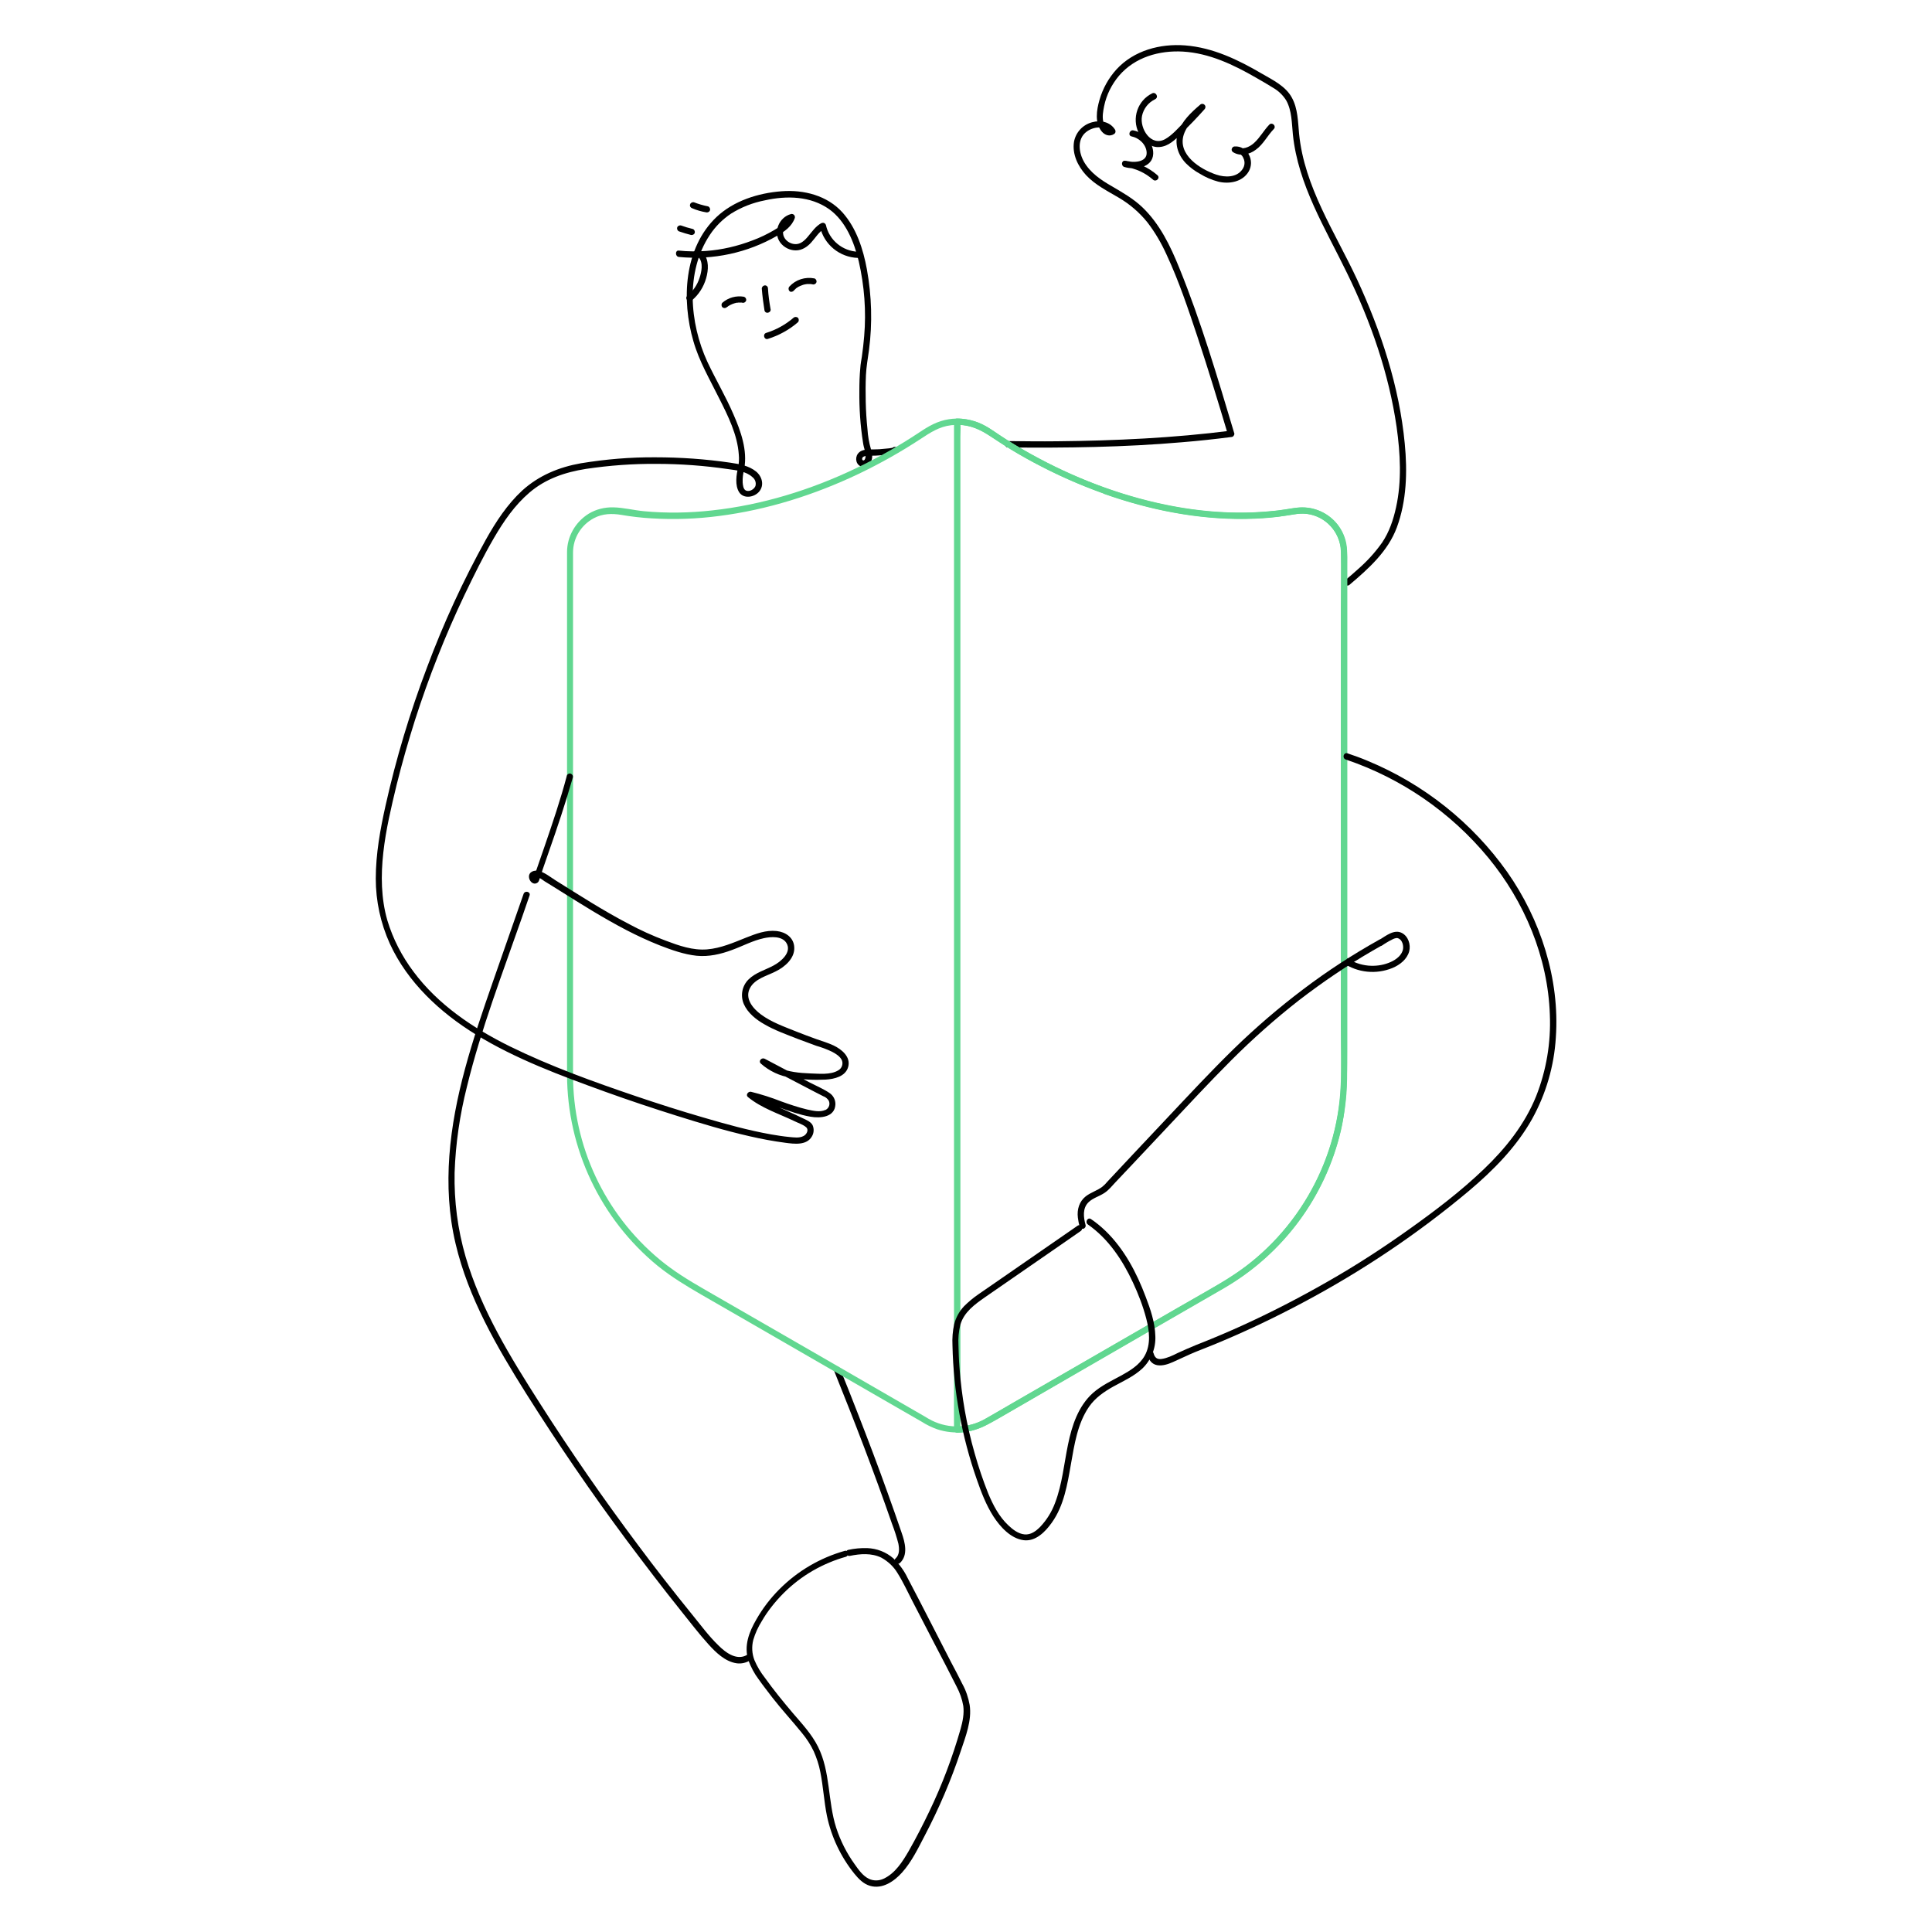 <?xml version="1.0" encoding="utf-8"?>
<!-- Generator: Adobe Illustrator 28.0.0, SVG Export Plug-In . SVG Version: 6.00 Build 0)  -->
<svg version="1.1" id="artwork" xmlns="http://www.w3.org/2000/svg" xmlns:xlink="http://www.w3.org/1999/xlink" x="0px" y="0px"
	 viewBox="0 0 1000 1000" style="enable-background:new 0 0 1000 1000;" xml:space="preserve">
<style type="text/css">
	.st0{fill:#61D790;}
</style>
<path d="M715.4,489.3c1.6-1,3.3-2.1,5-2.9c0.8-0.5,1.7-0.8,2.7-0.9c2.8,0.5,3.7,4.3,2.9,6.6c-1.1,3.2-4.4,5.2-7.3,6.3
	c-3.4,1.3-7,1.7-10.5,1.4c-4.1-0.4-8-1.8-11.4-4.2c-1.7-1.2-3.3,1.6-1.6,2.8c7.5,5.1,17.1,6.1,25.6,2.6c3.8-1.6,7.5-4.5,8.6-8.6
	c0.9-3.5-0.5-7.8-3.8-9.5c-4-2.1-8.4,1.6-11.7,3.6C712,487.6,713.6,490.4,715.4,489.3L715.4,489.3z"/>
<path d="M431.6,709.2c10.6,26.3,20.8,52.7,30.1,79.5c1.3,3.4,2.4,6.8,3.3,10.3c0.5,2.7,0.7,5.7-1.5,7.7c-1.5,1.4,0.8,3.7,2.3,2.3
	c4.4-4.1,2.6-10.7,0.9-15.6c-2.4-7-4.8-13.9-7.3-20.8c-4.9-13.7-10.1-27.4-15.4-41c-3-7.8-6.1-15.5-9.2-23.2
	C433.9,706.5,430.8,707.3,431.6,709.2L431.6,709.2z"/>
<path d="M521.8,231.6c30.1,0.3,60.1-0.1,90.1-2.7c8.5-0.7,16.9-1.6,25.4-2.7c0.9,0,1.6-0.8,1.6-1.7c0-0.1,0-0.3-0.1-0.4
	c-8.6-28.7-17.1-57.6-28.4-85.4c-4.6-11.4-10.1-22.8-19.1-31.4c-4.7-4.5-10.2-7.6-15.8-10.9c-5.6-3.2-11.1-6.9-14.4-12.6
	c-2.8-4.9-3.7-12,1.4-15.7c3.4-2.5,9.2-3.4,11.7,0.7l0.6-2.2c-1.9,1.2-3.3-2.2-3.7-3.5c-0.7-2.6-0.1-5.7,0.4-8.2
	c1.2-5.8,3.9-11.2,7.7-15.7c8.2-9.6,20.8-13.2,33.1-12.5c13.6,0.8,26.2,6.8,37.8,13.5c3,1.7,5.9,3.4,8.8,5.2
	c2.8,1.6,5.1,3.8,6.8,6.5c3,5.3,2.9,11.9,3.5,17.8c2.7,26,16.8,48.5,28,71.6c12.3,25.1,21.7,52.1,25.7,79.8
	c1.9,13.7,2.7,27.9-0.3,41.5c-1.4,6.4-3.5,12.7-7.2,18.2c-3.6,5.1-7.8,9.7-12.5,13.8c-2.2,2-4.4,3.9-6.7,5.8
	c-1.6,1.4,0.7,3.6,2.3,2.3c9.8-8.3,19.9-17.3,24.5-29.7c5.1-13.8,5.5-28.9,4.1-43.4c-2.8-29.5-12.3-58.2-24.7-85
	c-11.4-24.4-27.3-47.9-30-75.4c-0.6-6.3-0.6-12.9-3.7-18.6c-3.2-6-9.9-9.2-15.6-12.5C641,31,627.8,24.6,613.4,23.5
	c-12.9-1-26.5,2.6-35.5,12.4c-4.1,4.5-7.1,9.9-8.8,15.8c-1.5,5.2-2.6,11.9,1.2,16.4c1.6,1.9,4.1,2.7,6.3,1.3c0.8-0.5,1-1.4,0.6-2.2
	c-2.5-4.1-7.5-5.2-12-3.9c-4.8,1.3-8.4,5.2-9.3,10.1c-1,6.4,2,12.6,6.2,17.2c4.7,5.1,11.2,8.3,17.1,11.8c5.6,3.3,10.6,7.6,14.7,12.7
	c4,5.2,7.3,10.9,10,16.9c6.3,13.5,11.1,27.9,15.8,42c5.6,16.9,10.8,34,15.9,51l1.6-2.1c-29.8,3.8-59.9,5.2-89.9,5.5
	c-8.5,0.1-17,0-25.5-0.1C519.7,228.4,519.7,231.6,521.8,231.6L521.8,231.6z"/>
<path d="M448,235.4c0.1,0.9,0,1.8-0.5,2.6c-0.4,0.4-0.9,0.5-1.2-0.1c-0.2-0.6,0.1-1.2,0.6-1.5c0.9-0.4,1.8-0.6,2.8-0.5
	c2.4,0,4.9-0.1,7.3-0.3c1.3-0.1,2.5-0.2,3.8-0.4c1-0.1,2.9-0.1,3.6-1c0.5-0.5,0.6-1.3,0.3-2c-0.3-0.6-0.9-0.9-1.6-0.9
	c-0.7,0-1.4,0.5-1.6,1.2l0,0.1c-0.5,2,2.7,2.9,3.1,0.9l0-0.1l-1.6,1.2l0.1,0l-1.4-0.8l0.1,0.1l0.3-2l-0.1,0.1l0.7-0.4
	c-1.7,0.4-3.4,0.6-5.1,0.7c-1.7,0.2-3.3,0.3-5,0.3c-3,0.1-6.6-0.4-8.6,2.3c-1.7,2.4-0.8,6.1,2.3,6.7c1.5,0.2,3-0.4,3.9-1.5
	c0.9-1.3,1.4-2.9,1.2-4.5C451.2,233.3,447.9,233.3,448,235.4L448,235.4z"/>
<path class="st0" d="M572.5,252.6c-12.1-4.3-23.9-9.5-35.3-15.6c-5.5-2.9-10.9-6.1-16.2-9.4c-4.9-3.1-9.5-6.9-14.9-9
	c-4.8-1.8-10-2.4-15-1.6c-5.9,0.9-10.5,3.6-15.4,6.9c-10.4,6.9-21.4,13.1-32.7,18.5c-23.4,11.2-48.7,19-74.5,21.8
	c-11.7,1.3-23.5,1.5-35.2,0.4c-5.3-0.5-10.6-1.9-15.9-2c-4.5-0.1-8.9,1-12.7,3.3c-6.9,4.3-11.2,11.8-11.2,19.9c0,0.8,0,1.7,0,2.5
	v234c0,11.3,0,22.6,0,34c0.1,38.3,17.3,74.6,46.9,98.9c7.1,5.7,14.8,10.4,22.6,14.9l25,14.4l68.6,39.6l20.5,11.8
	c2.5,1.6,5.2,2.9,8,3.9c8.8,2.9,18.4,1.9,26.4-2.7c15-8.5,29.9-17.2,44.8-25.9l65.4-37.8c4.2-2.4,8.4-4.8,12.6-7.3
	c35.9-21,59.3-58.3,62.6-99.8c0.4-5.2,0.4-10.4,0.4-15.6V291.8c0-4.6,0.3-9.2-1.3-13.6c-2.9-8.3-10.2-14.2-18.9-15.4
	c-5.2-0.7-10.4,0.8-15.6,1.4c-5.5,0.6-11,1-16.5,1.1C620.3,265.7,595.8,260.8,572.5,252.6c-2-0.7-2.8,2.4-0.9,3.1
	c23.5,8.3,48.5,13.3,73.5,12.9c5.5-0.1,11-0.4,16.5-1.1c4.9-0.6,10-2.1,14.9-1.5c9.7,1.3,17.1,9.3,17.5,19.1c0.3,9.8,0,19.6,0,29.4
	v216.9c0,11.4,0.5,23-0.3,34.4c-3,40.6-26.5,77.8-61.7,98.2c-14.1,8.2-28.2,16.3-42.3,24.4l-65.4,37.7c-4.8,2.8-9.6,5.6-14.4,8.3
	c-8.4,4.9-18.7,5.2-27.5,0.9c-1.5-0.8-3-1.6-4.4-2.5l-54.7-31.6l-59-34c-8-4.6-15.8-9.4-22.9-15.3c-28.5-23.7-44.9-58.8-44.8-95.8
	c0-3.7,0-7.3,0-11V289c0-1,0-2,0-3c0-7.5,4.2-14.3,10.8-17.8c4.5-2.4,9.3-2.5,14.2-1.7c5.2,0.9,10.4,1.5,15.7,1.8
	c11.6,0.7,23.2,0.3,34.7-1.2c25.2-3.2,49.7-11,72.6-21.9c11-5.3,21.7-11.3,31.9-18c5-3.3,9.7-6.4,15.8-7.1
	c5.6-0.7,11.3,0.5,16.3,3.2c5.1,2.9,9.7,6.4,14.7,9.4c5.1,3.1,10.3,6,15.6,8.7c10.6,5.5,21.6,10.2,32.8,14.2
	C573.6,256.4,574.4,253.3,572.5,252.6z"/>
<path class="st0" d="M669.9,263c-47.8,8.4-98.2-6.1-139.7-29.9c-5.9-3.4-11.6-7-17.2-10.8c-5.2-3.6-11.3-5.6-17.6-5.7
	c-0.9,0-1.6,0.7-1.6,1.6v500.6c0,6.8-0.1,13.5,0,20.3c0,0.3,0,0.6,0,0.9c0,0.9,0.7,1.6,1.6,1.6c8.1-0.1,14.5-3.4,21.3-7.3l20.9-12.1
	l60.9-35.2c11.7-6.8,23.5-13.5,35.2-20.3c30.4-17.7,52.2-47.1,60.3-81.3c3.2-13.9,3.3-27.8,3.3-41.9V288.3c0-7.1-1.7-13.8-7-19
	C684.9,264,677.3,261.7,669.9,263c-2.1,0.3-1.2,3.5,0.9,3.1c12.6-2,23.3,7.8,23.4,20.3c0,3.2,0,6.4,0,9.5v238.7
	c0,7.9,0.1,15.9,0,23.8c-0.7,36.3-17.2,70.5-45.1,93.7c-12,9.9-26.3,17.1-39.7,24.9l-59.2,34.2c-13.2,7.6-26.4,15.2-39.6,22.9
	c-4.6,2.7-9.8,4.2-15.1,4.3l1.6,1.6V226.1c0-2.3,0.2-4.7,0-7c0-0.3,0-0.6,0-0.9l-1.6,1.6c6.7,0.1,12,2.6,17.5,6.3
	c5,3.3,10.1,6.5,15.3,9.5c10.6,6.1,21.5,11.4,32.8,16c23.1,9.3,47.7,15.5,72.7,16.7c12.4,0.6,24.8-0.1,37.1-2.2
	C672.8,265.8,671.9,262.7,669.9,263z"/>
<path d="M385.2,242.7c1.8-9.7-1.8-19.6-5.6-28.3c-4-9.3-9.2-18-13.5-27.2c-9.2-20-11.4-46.5,1.3-65.6c2.9-4.4,6.7-8.2,11.1-11.1
	c5.3-3.3,11.2-5.6,17.4-6.8c11.2-2.5,23.6-2.3,33.3,4.6c8.6,6.2,12.9,17,15.3,27c2.9,12.7,3.9,25.7,2.8,38.7
	c-0.3,3.6-0.7,7.1-1.2,10.6c-0.3,1.9-0.7,3.9-0.8,5.8c-0.4,4-0.5,8-0.5,12c-0.1,8.9,0.5,17.9,1.9,26.7c0.2,1.5,0.6,2.9,1,4.3
	c0.6,2,3.8,1.1,3.1-0.9c-1-3.4-1.6-6.9-1.8-10.4c-0.5-4.7-0.8-9.5-0.9-14.2c-0.1-4.5-0.1-9.1,0.1-13.6c0.2-4.5,1-8.7,1.6-13.2
	c1.8-13.9,1.4-27.9-1.1-41.7c-1.9-10.4-5.4-21.3-12.6-29.4c-7.9-8.8-20-11.9-31.6-11c-12,0.9-24.7,4.9-33.6,13.3
	c-17,16.1-18.2,43.1-12,64.3c3,10.5,8.5,19.8,13.3,29.5c4.6,9.1,9.5,18.9,10.2,29.2c0.2,2.1,0.1,4.3-0.3,6.4
	C381.7,243.9,384.9,244.8,385.2,242.7L385.2,242.7z"/>
<path d="M376.2,159c0,0,0.5-0.4,0.3-0.2c0.2-0.1,0.3-0.2,0.5-0.4c0.3-0.2,0.7-0.4,1.1-0.6c0.6-0.3,1.3-0.6,2-0.8
	c0.4-0.1,0.7-0.2,1.1-0.3c0.1,0,0.2,0,0.3,0c-0.2,0-0.2,0,0,0c0.2,0,0.4,0,0.6-0.1c0.4,0,0.8,0,1.2,0c0.2,0,0.4,0,0.6,0
	c0.2,0,0.2,0,0,0c0.1,0,0.2,0,0.3,0.1c0.9,0.2,1.7-0.3,2-1.1c0.2-0.9-0.3-1.7-1.1-2c-4-0.7-8.1,0.4-11.2,3.1c-0.6,0.6-0.6,1.7,0,2.3
	C374.5,159.6,375.5,159.6,376.2,159L376.2,159z"/>
<path d="M394.3,149.4c0.3,3.8,0.8,7.6,1.4,11.3c0.2,0.9,1.1,1.4,2,1.1c0.9-0.3,1.4-1.1,1.1-2c-0.6-3.5-1.1-6.9-1.3-10.5
	c0-0.9-0.7-1.6-1.6-1.6C395,147.8,394.3,148.5,394.3,149.4L394.3,149.4z"/>
<path d="M410.7,150.6c0.3-0.4,0.7-0.7,1-1c0.1-0.1,0.2-0.2,0.3-0.3c-0.1,0.1,0,0,0.1-0.1c0.2-0.1,0.4-0.3,0.6-0.4
	c0.4-0.3,0.8-0.5,1.3-0.7c0.1-0.1,0.3-0.1,0.4-0.2c0.1,0,0.2-0.1,0.1,0c0.2-0.1,0.5-0.2,0.7-0.3c0.5-0.2,0.9-0.3,1.4-0.4
	c0.4-0.1,0.8-0.1,1.2-0.2c0.5,0,1,0,1.5,0c0.2,0,0.5,0,0.7,0.1c0.5,0.1-0.1,0,0.2,0c0.1,0,0.3,0,0.4,0.1c0.9,0.2,1.7-0.3,2-1.1
	c0.2-0.9-0.3-1.8-1.1-2c-4.7-0.9-9.6,0.6-12.9,4.2c-0.6,0.6-0.6,1.7,0,2.3C409,151.2,410,151.2,410.7,150.6L410.7,150.6z"/>
<path d="M397.5,175.4c5.7-1.8,11-4.7,15.5-8.6c0.6-0.6,0.6-1.7,0-2.3c-0.6-0.6-1.7-0.6-2.3,0c-4.1,3.5-8.9,6.2-14.1,7.8
	C394.6,172.9,395.5,176.1,397.5,175.4L397.5,175.4z"/>
<path d="M351.4,133c17.7,1.7,35.5-2.1,50.9-11c3.8-2.2,7.6-4.8,9.1-9.2c0.2-0.9-0.3-1.8-1.2-2c-0.3-0.1-0.6-0.1-0.8,0
	c-6.2,1.6-9.5,9.5-5.5,14.8c1.9,2.5,4.9,4,8,4c3.2,0,5.9-1.8,7.9-4c2.3-2.5,4-5.6,7-7.3l-2.4-1c2.1,9.3,10.2,15.9,19.7,16.2
	c2.1,0,2.1-3.2,0-3.2c-8-0.3-14.9-6-16.6-13.8c-0.3-0.9-1.2-1.4-2-1.1c-0.1,0-0.2,0.1-0.4,0.1c-2.9,1.6-4.7,4.3-6.8,6.8
	c-1.9,2.3-4.2,4.5-7.4,4c-2.8-0.4-5.5-2.7-5.6-5.7c-0.1-3.1,1.9-5.8,4.9-6.7l-2-2c-1.2,3.4-4.5,5.4-7.5,7.2
	c-3.6,2.1-7.3,3.9-11.1,5.3c-7.8,3-15.9,4.9-24.2,5.5c-4.7,0.3-9.4,0.3-14.1-0.2C349.4,129.5,349.4,132.8,351.4,133L351.4,133z"/>
<path d="M358.1,155.5c3.6-3,6.1-7,7.4-11.5c1.2-4.2,1.6-9.5-1.5-13c-1.4-1.6-3.7,0.7-2.3,2.3c2.4,2.7,1.4,7.5,0.4,10.5
	c-1.2,3.7-3.4,6.9-6.4,9.4C354.2,154.6,356.5,156.8,358.1,155.5L358.1,155.5z"/>
<path d="M351.6,119.8c2,0.7,4,1.3,6,1.8c0.9,0.2,1.8-0.3,2-1.1c0.2-0.9-0.3-1.8-1.1-2c0,0,0,0,0,0c-2.1-0.5-4.1-1.1-6-1.8
	c-0.9-0.2-1.8,0.3-2,1.1C350.3,118.7,350.8,119.6,351.6,119.8z"/>
<path d="M358.3,107.8c2.3,1,4.8,1.7,7.2,2.1c0.9,0.2,1.8-0.3,2-1.1c0.2-0.9-0.3-1.8-1.1-2c0,0,0,0,0,0c-2.5-0.5-4.9-1.2-7.2-2.1
	c-0.9-0.2-1.8,0.3-2,1.1C356.9,106.6,357.4,107.5,358.3,107.8L358.3,107.8z"/>
<path d="M382.1,241.8c-1,3.9-1.8,9.4,0.5,13c2.4,3.6,7.8,2.6,10.3-0.3c2.8-3.3,1.6-7.8-1.5-10.4c-3.8-3.1-8.7-3.9-13.3-4.6
	c-12.9-1.9-25.9-2.8-38.9-2.8c-12.9-0.1-25.8,1-38.6,3.1c-11.3,2-21.7,6.3-30.3,14.1c-7.7,7.1-13.6,16.1-18.7,25.2
	c-11.9,21.4-22.1,43.6-30.6,66.4c-8.8,23.2-16,47.1-21.4,71.3c-2.8,12.5-5.1,25.2-5.1,38c0,11.6,2.5,23.1,7.3,33.7
	c9.2,20,25.9,35.5,44.4,46.9c20.8,12.8,44.2,21.4,67.1,29.7c12.2,4.4,24.5,8.5,36.9,12.4c12.4,3.9,25,7.7,37.7,10.6
	c6.1,1.4,12.4,2.6,18.6,3.4c4.6,0.6,11.1,1.5,13.8-3.4c1-1.7,1.1-3.9,0.3-5.7c-1-1.9-3.4-2.8-5.3-3.7c-4.6-2.3-9.5-4.3-14.2-6.5
	c-4.1-1.9-8.3-3.8-11.8-6.7l-1.6,2.7c10.9,2.4,20.8,7.9,31.8,9.8c5.1,0.9,12.6,0.3,12.9-6.3c0.1-2.4-1.1-4.7-3.1-6
	c-3.1-2.1-6.7-3.6-10-5.3l-23.5-12.4c-1.6-0.8-3.4,1.2-2,2.5c4.4,3.9,9.9,6.5,15.7,7.3c5.9,1,11.9,1.3,17.9,1
	c4.5-0.3,10.2-1.6,11.6-6.5c1.5-5.3-3.4-9.2-7.6-11.2c-2.8-1.3-5.8-2.2-8.7-3.2c-3.6-1.3-7.1-2.6-10.6-4c-6.2-2.5-12.8-4.8-18.2-8.8
	c-4.2-3.1-8.6-8.3-5.7-13.7c2.5-4.8,8.8-6.3,13.3-8.6c4.7-2.3,10-6.8,9.6-12.6c-0.3-5-4.5-7.8-9.1-8.3c-5.6-0.6-10.7,1.4-15.8,3.4
	c-6.5,2.6-13.1,5.5-20.2,6.1c-7.4,0.6-14.5-1.9-21.4-4.5c-6.7-2.5-13.3-5.5-19.6-8.9c-12.8-6.7-25.1-14.6-37.4-22.3
	c-2.7-1.7-5.6-4.1-8.7-4.9c-2.3-0.6-5.3,0.4-5.1,3.2c0.1,1.9,2,4.1,4,3.1c1.1-0.5,1.3-1.6,1.6-2.6c0.5-1.4,1-2.8,1.4-4.2
	c4.4-12.6,8.8-25.1,12.7-37.8c1-3.4,2-6.7,3-10.1c0.2-0.9-0.3-1.7-1.2-2c-0.8-0.2-1.7,0.3-1.9,1.1C290.1,414,286,426,281.9,438
	c-1.8,5.2-3.6,10.4-5.4,15.6c-0.1,0.2-0.2,0.4-0.2,0.7l-0.2,0.4l1.2-0.3c-0.1,0-0.2-0.4-0.2-0.4l0,0c-0.1-0.2,0.1-0.2,0.4,0
	c1.3-0.2,3.3,1.4,4.3,2.1c2.7,1.6,5.3,3.3,7.9,4.9c11.3,7.1,22.6,14.2,34.5,20.4c5.6,2.9,11.4,5.6,17.2,7.9
	c6.2,2.4,12.6,4.7,19.2,5.4c6.3,0.6,12.4-0.8,18.3-3c5.5-2,10.8-4.9,16.5-6.1c3.6-0.8,9.3-1.2,11.6,2.4c3.1,4.9-2.9,9.8-6.7,11.8
	c-4.3,2.3-9.2,3.6-12.8,7.1c-3.4,3.3-4.4,8.4-2.5,12.8c2,4.6,6.4,8.1,10.7,10.5c5.3,3.1,11.3,5.2,17.1,7.5c3.2,1.2,6.4,2.4,9.7,3.6
	c2.8,0.8,5.5,1.8,8.2,3.1c1.9,1,4.2,2.4,5.1,4.5c0.7,1.9-0.1,4.1-1.9,5.1c-4.1,2.5-10.1,1.7-14.6,1.6c-5.5-0.2-11.3-0.8-16.4-3
	c-2.4-1-4.7-2.5-6.6-4.3l-2,2.5l18.3,9.6l9.2,4.8l4.3,2.2c1.2,0.4,2.1,1.2,2.8,2.2c0.9,1.7,0.3,3.8-1.4,4.8
	c-0.1,0.1-0.2,0.1-0.3,0.1c-2.9,1.3-6.4,0.4-9.3-0.2c-4.6-1.1-9.1-2.6-13.5-4.2c-5.1-2-10.4-3.7-15.7-5c-1.4-0.3-2.9,1.6-1.6,2.7
	c7,5.8,16.2,8.7,24.3,12.6c1.8,0.9,4.4,1.7,5.9,3.1c1.5,1.4,0.1,3.8-1.4,4.5c-2.2,1.2-5,0.7-7.4,0.5c-3.1-0.3-6.2-0.8-9.2-1.3
	c-11.9-2.1-23.7-5.4-35.3-8.8c-11.7-3.4-23.3-7.1-34.8-11c-22.1-7.5-44.3-15.5-65.3-25.8c-19-9.4-37.1-21.5-49.9-38.7
	c-6-8-10.6-16.9-13.5-26.5c-3.3-11.4-3.4-23.4-2.1-35.1c1.3-11.8,4.1-23.5,6.9-35.1c2.8-11.3,6-22.4,9.5-33.5
	c7.1-22.1,15.6-43.7,25.6-64.7c4.8-10,9.7-20,15.3-29.6c5-8.6,10.7-16.9,18.3-23.4c8.4-7.2,18.5-10.6,29.3-12.3
	c12.1-1.8,24.3-2.7,36.5-2.6c12.4,0,24.7,0.9,37,2.7c4.3,0.6,9.4,1.1,12.7,4.2c1.4,1.1,2,2.9,1.5,4.6c-0.7,1.7-3.1,3.1-4.9,2.3
	c-1.4-0.6-1.6-2.9-1.7-4.2c-0.1-2.3,0.2-4.6,0.8-6.8C385.8,240.7,382.6,239.8,382.1,241.8L382.1,241.8z"/>
<path d="M585.7,70.6c3.9,0.8,7.5,4.1,7.8,8.2c0.4,5.5-7.3,5.5-10.8,4.4l-0.4,3.2c5.4,0.7,10.4,3,14.5,6.6c1.6,1.4,3.9-0.9,2.3-2.3
	c-4.7-4.1-10.6-6.8-16.8-7.5c-1.9-0.2-2.1,2.7-0.4,3.2c5.5,1.7,14.7,0.5,15-6.8c0.2-5.8-4.7-11-10.2-12.1
	C584.6,67,583.7,70.2,585.7,70.6z"/>
<path d="M596.4,48.3c-7.6,3.7-10.7,12.9-7,20.5c0.1,0.2,0.2,0.4,0.3,0.6c2,3.7,5.9,7.1,10.4,6.7c4.7-0.3,8.3-3.9,11.4-7
	c4.1-4.1,8.2-8.3,12-12.6c0.6-0.7,0.6-1.7-0.1-2.3c-0.6-0.6-1.6-0.6-2.2,0c-4.6,3.9-9.5,8.5-11.5,14.4c-1.9,5.8,0,11.6,4.1,15.9
	c2.1,2.1,4.6,4,7.2,5.4c2.9,1.8,6.1,3.2,9.5,4.1c5.7,1.4,12.6,0.2,15.8-5.2c1.6-2.7,1.6-6.1,0.1-8.8c-1.4-2.7-4.2-4.4-7.3-4.2
	c-0.9,0-1.6,0.8-1.6,1.7c0,0.5,0.3,1,0.8,1.3c3.7,2.3,8.4,1.2,11.7-1.3c3.9-2.8,6-7.3,9.3-10.7c1.5-1.5-0.8-3.8-2.3-2.3
	c-2.9,3-4.8,6.7-7.9,9.5c-2.4,2.2-6.2,3.8-9.3,2l-0.8,3c2-0.1,3.9,1,4.6,2.9c0.9,1.8,0.7,4-0.5,5.7c-3,4.4-9,4.3-13.5,2.8
	c-8.4-2.8-20.2-10.3-16.9-20.7c1.8-5.4,6.5-9.5,10.7-13.1l-2.3-2.3c-2.9,3.2-5.8,6.4-8.8,9.5c-2.8,2.9-5.7,6.2-9.2,8.2
	c-7.4,4.1-13.3-5.5-12-12c0.8-3.8,3.3-7,6.9-8.7C599.9,50.2,598.2,47.4,596.4,48.3L596.4,48.3z"/>
<path d="M271,462.7c-5.3,15.2-10.6,30.3-15.9,45.5c-5.2,14.9-10.3,29.8-14.4,45c-8,29.5-12,60.4-4.9,90.5
	c6.6,28.1,21.4,53.5,36.6,77.7c16.4,26,33.7,51.3,52,75.9c9.2,12.3,18.5,24.5,28.1,36.5c4.7,5.8,9.2,11.8,14.2,17.3
	c3.8,4.2,8.6,8.9,14.5,9.8c2.6,0.4,5.3-0.3,7.5-1.8c1.7-1.2,0.1-4-1.6-2.8c-5.4,3.6-11.3-0.7-15.2-4.6c-5.1-4.9-9.3-10.7-13.8-16.2
	c-9.5-11.7-18.8-23.6-27.8-35.7c-17.9-23.9-34.9-48.4-50.9-73.5c-15.2-23.8-30.4-48.4-38.4-75.8c-4.1-14.1-6-28.8-5.7-43.5
	c0.5-15,2.7-30,6.4-44.6c7.3-29.9,18.5-58.9,28.6-87.9l3.8-11C274.8,461.6,271.7,460.7,271,462.7L271,462.7z"/>
<path d="M437.3,802.7c-12.8,3.6-24.4,10.4-33.8,19.8c-4.7,4.7-8.7,9.9-12,15.7c-3.8,6.5-6.6,13.8-4.1,21.3c1.3,3.4,3,6.7,5.2,9.6
	c2.3,3.3,4.8,6.4,7.2,9.6c4.9,6.3,10.3,12.1,15.3,18.3c2.4,2.9,4.5,6.1,6.1,9.5c1.5,3.4,2.7,7,3.4,10.7c1.5,7.5,1.9,15.1,3.4,22.6
	c2.3,11,7.2,21.3,14.2,30c2.2,2.7,4.7,5.3,8.1,6.3c6.5,1.9,12.6-2.4,16.7-7c4.9-5.5,8.2-12.4,11.6-18.9
	c7.4-14.1,13.7-28.8,18.7-43.9c2.5-7.5,5.8-15.8,4.6-23.8c-0.7-3.8-1.9-7.5-3.8-10.9c-1.9-3.8-3.8-7.5-5.8-11.2
	c-7.5-14.5-14.9-29.2-22.5-43.6c-1.8-3.8-4.3-7.2-7.4-10.2c-3.8-3.3-8.5-5.1-13.5-5.3c-3.3-0.1-6.6,0.2-9.8,0.9
	c-2,0.4-1.2,3.6,0.9,3.1c5.3-1.1,11.1-1.5,16.1,0.9c3.5,1.9,6.5,4.7,8.5,8.1c2.9,4.6,5.2,9.7,7.7,14.5l11.5,22.2
	c3.8,7.3,7.6,14.5,11.3,21.9c1.7,3.2,2.9,6.6,3.5,10.1c0.5,4-0.3,8-1.4,11.9c-4.2,14.7-9.6,29-16.2,42.7
	c-3.3,6.9-6.8,13.7-10.6,20.4c-3.2,5.5-7,11.6-13,14.4c-2.5,1.2-5.4,1.2-7.8,0c-3-1.5-5.2-4.6-7.1-7.3c-4.2-5.8-7.5-12.3-9.7-19.1
	c-4.4-13.7-2.9-28.9-9.4-41.9c-3.3-6.6-8.4-12-13.1-17.5c-5-5.9-9.9-11.9-14.4-18.2c-2.2-2.8-4-5.8-5.4-9.1c-1.3-3.4-1.5-7-0.6-10.5
	c1-3.4,2.5-6.7,4.4-9.7c1.5-2.6,3.2-5.1,5.1-7.5c7.8-10,18-17.9,29.8-22.8c2.8-1.2,5.7-2.2,8.6-3c0.9-0.3,1.3-1.2,1.1-2
	C439,803,438.1,802.5,437.3,802.7L437.3,802.7z"/>
<path d="M696.5,393.1c28.8,9.7,54.4,27.3,73.8,50.8c18.8,22.8,30.9,51.6,31.9,81.3c0.6,14.4-1.8,28.8-7.1,42.2
	c-5.9,14.6-15.8,27-27,37.7c-12,11.5-25.3,21.6-38.8,31.2c-13.6,9.7-27.6,18.8-42.2,27.1c-14.5,8.3-29.4,16-44.6,22.9
	c-7.7,3.5-15.6,6.8-23.5,9.9c-3.2,1.3-6.3,2.7-9.4,4.1c-2.6,1.3-5.5,2.7-8.4,3.1c-2.3,0.3-3.5-0.7-4.1-2.9c-0.5-2-3.6-1.2-3.1,0.9
	c0.6,2.5,2.2,4.7,4.9,5.2c2.8,0.5,5.7-0.5,8.2-1.6c3-1.3,6-2.8,9-4.1c3.8-1.7,7.8-3.1,11.6-4.7c15.9-6.5,31.5-13.9,46.7-22
	c30.5-16.2,59.3-35.5,85.8-57.7c12.7-10.7,24.6-22.7,32.8-37.3c7.2-13,11.4-27.4,12.3-42.2c2.1-30.2-7.9-61.1-25.2-85.7
	c-18.1-25.5-43.1-45.4-72-57.4c-3.5-1.5-7.1-2.8-10.7-4C695.4,389.3,694.6,392.4,696.5,393.1L696.5,393.1z"/>
<path d="M713.7,486.5c-13.6,7.6-26.7,16.1-39.1,25.5c-12.6,9.5-24.6,19.8-35.9,30.8c-12,11.7-23.3,23.9-34.8,36.1l-17.5,18.6
	l-8.8,9.4l-4.4,4.7c-0.8,1-1.7,1.9-2.7,2.7c-2.5,1.9-5.9,2.9-8.5,4.9c-3.4,2.7-4.6,6.8-4.1,11c0.2,1.6,0.5,3.2,0.9,4.7
	c0.3,0.9,1.2,1.3,2,1.1c0.8-0.3,1.3-1.1,1.1-1.9c-1.1-4-1.7-8.8,1.6-11.9c2.2-2.1,5.5-3,8.1-4.7c2.3-1.5,4-3.7,5.8-5.6l8.7-9.2
	l17.4-18.5c11.2-11.9,22.3-23.9,33.9-35.5c11-11,22.7-21.4,35-31c12.2-9.4,24.9-18,38.2-25.7c1.6-0.9,3.3-1.9,4.9-2.8
	C717.2,488.3,715.6,485.4,713.7,486.5L713.7,486.5z"/>
<path d="M557.8,634.4l-41.2,28.5c-3.3,2.3-6.7,4.6-10,6.9c-2.8,1.9-5.3,4-7.7,6.4c-2.4,2.6-4.1,5.7-5,9.1c-0.8,3.6-1.1,7.4-0.9,11.1
	c0.5,23.7,4.8,47.1,12.6,69.4c2.3,6.6,4.8,13.2,8.6,19.1c3.5,5.4,8.9,11.4,15.6,12.3c6.3,0.8,11.3-4.4,14.7-9.2
	c6.2-8.7,8-19.8,9.8-30.1c1.8-10.2,3.4-21.1,9.4-29.8c3.2-4.6,7.7-7.7,12.5-10.4c5.1-2.8,10.5-5.2,14.9-9.2c4.7-4.4,7.2-10.6,6.9-17
	c-0.2-7-2.5-13.8-5-20.3c-4.7-12.5-11.1-24.7-20.8-34.1c-2.3-2.2-4.8-4.3-7.5-6.1c-1.7-1.2-3.3,1.6-1.6,2.8
	c10.6,7.4,17.9,18.4,23.3,30c2.8,6,5.2,12.2,6.9,18.7c1.6,6.2,2.5,13.3-0.8,19.2c-2.7,4.8-7.5,7.7-12.2,10.3c-5,2.7-10.3,5.2-14.6,9
	c-7.6,6.8-10.9,16.9-12.9,26.7c-2.1,10.1-3,20.5-6.7,30.2c-1.7,4.6-4.3,8.8-7.7,12.4c-2.2,2.2-4.8,4.2-8.1,3.9
	c-3.2-0.3-6.1-2.5-8.4-4.7c-4.8-4.5-7.9-10.5-10.4-16.5c-2.7-6.8-5-13.6-7-20.7c-4.2-14.6-6.8-29.6-7.9-44.8
	c-0.3-3.7-0.4-7.5-0.5-11.2c-0.2-3.6,0.1-7.2,1-10.7c1.9-6.5,7.5-10.5,12.8-14.2c13.2-9.1,26.3-18.2,39.5-27.3l9.8-6.8
	C561.2,636.1,559.5,633.3,557.8,634.4L557.8,634.4z"/>
</svg>
